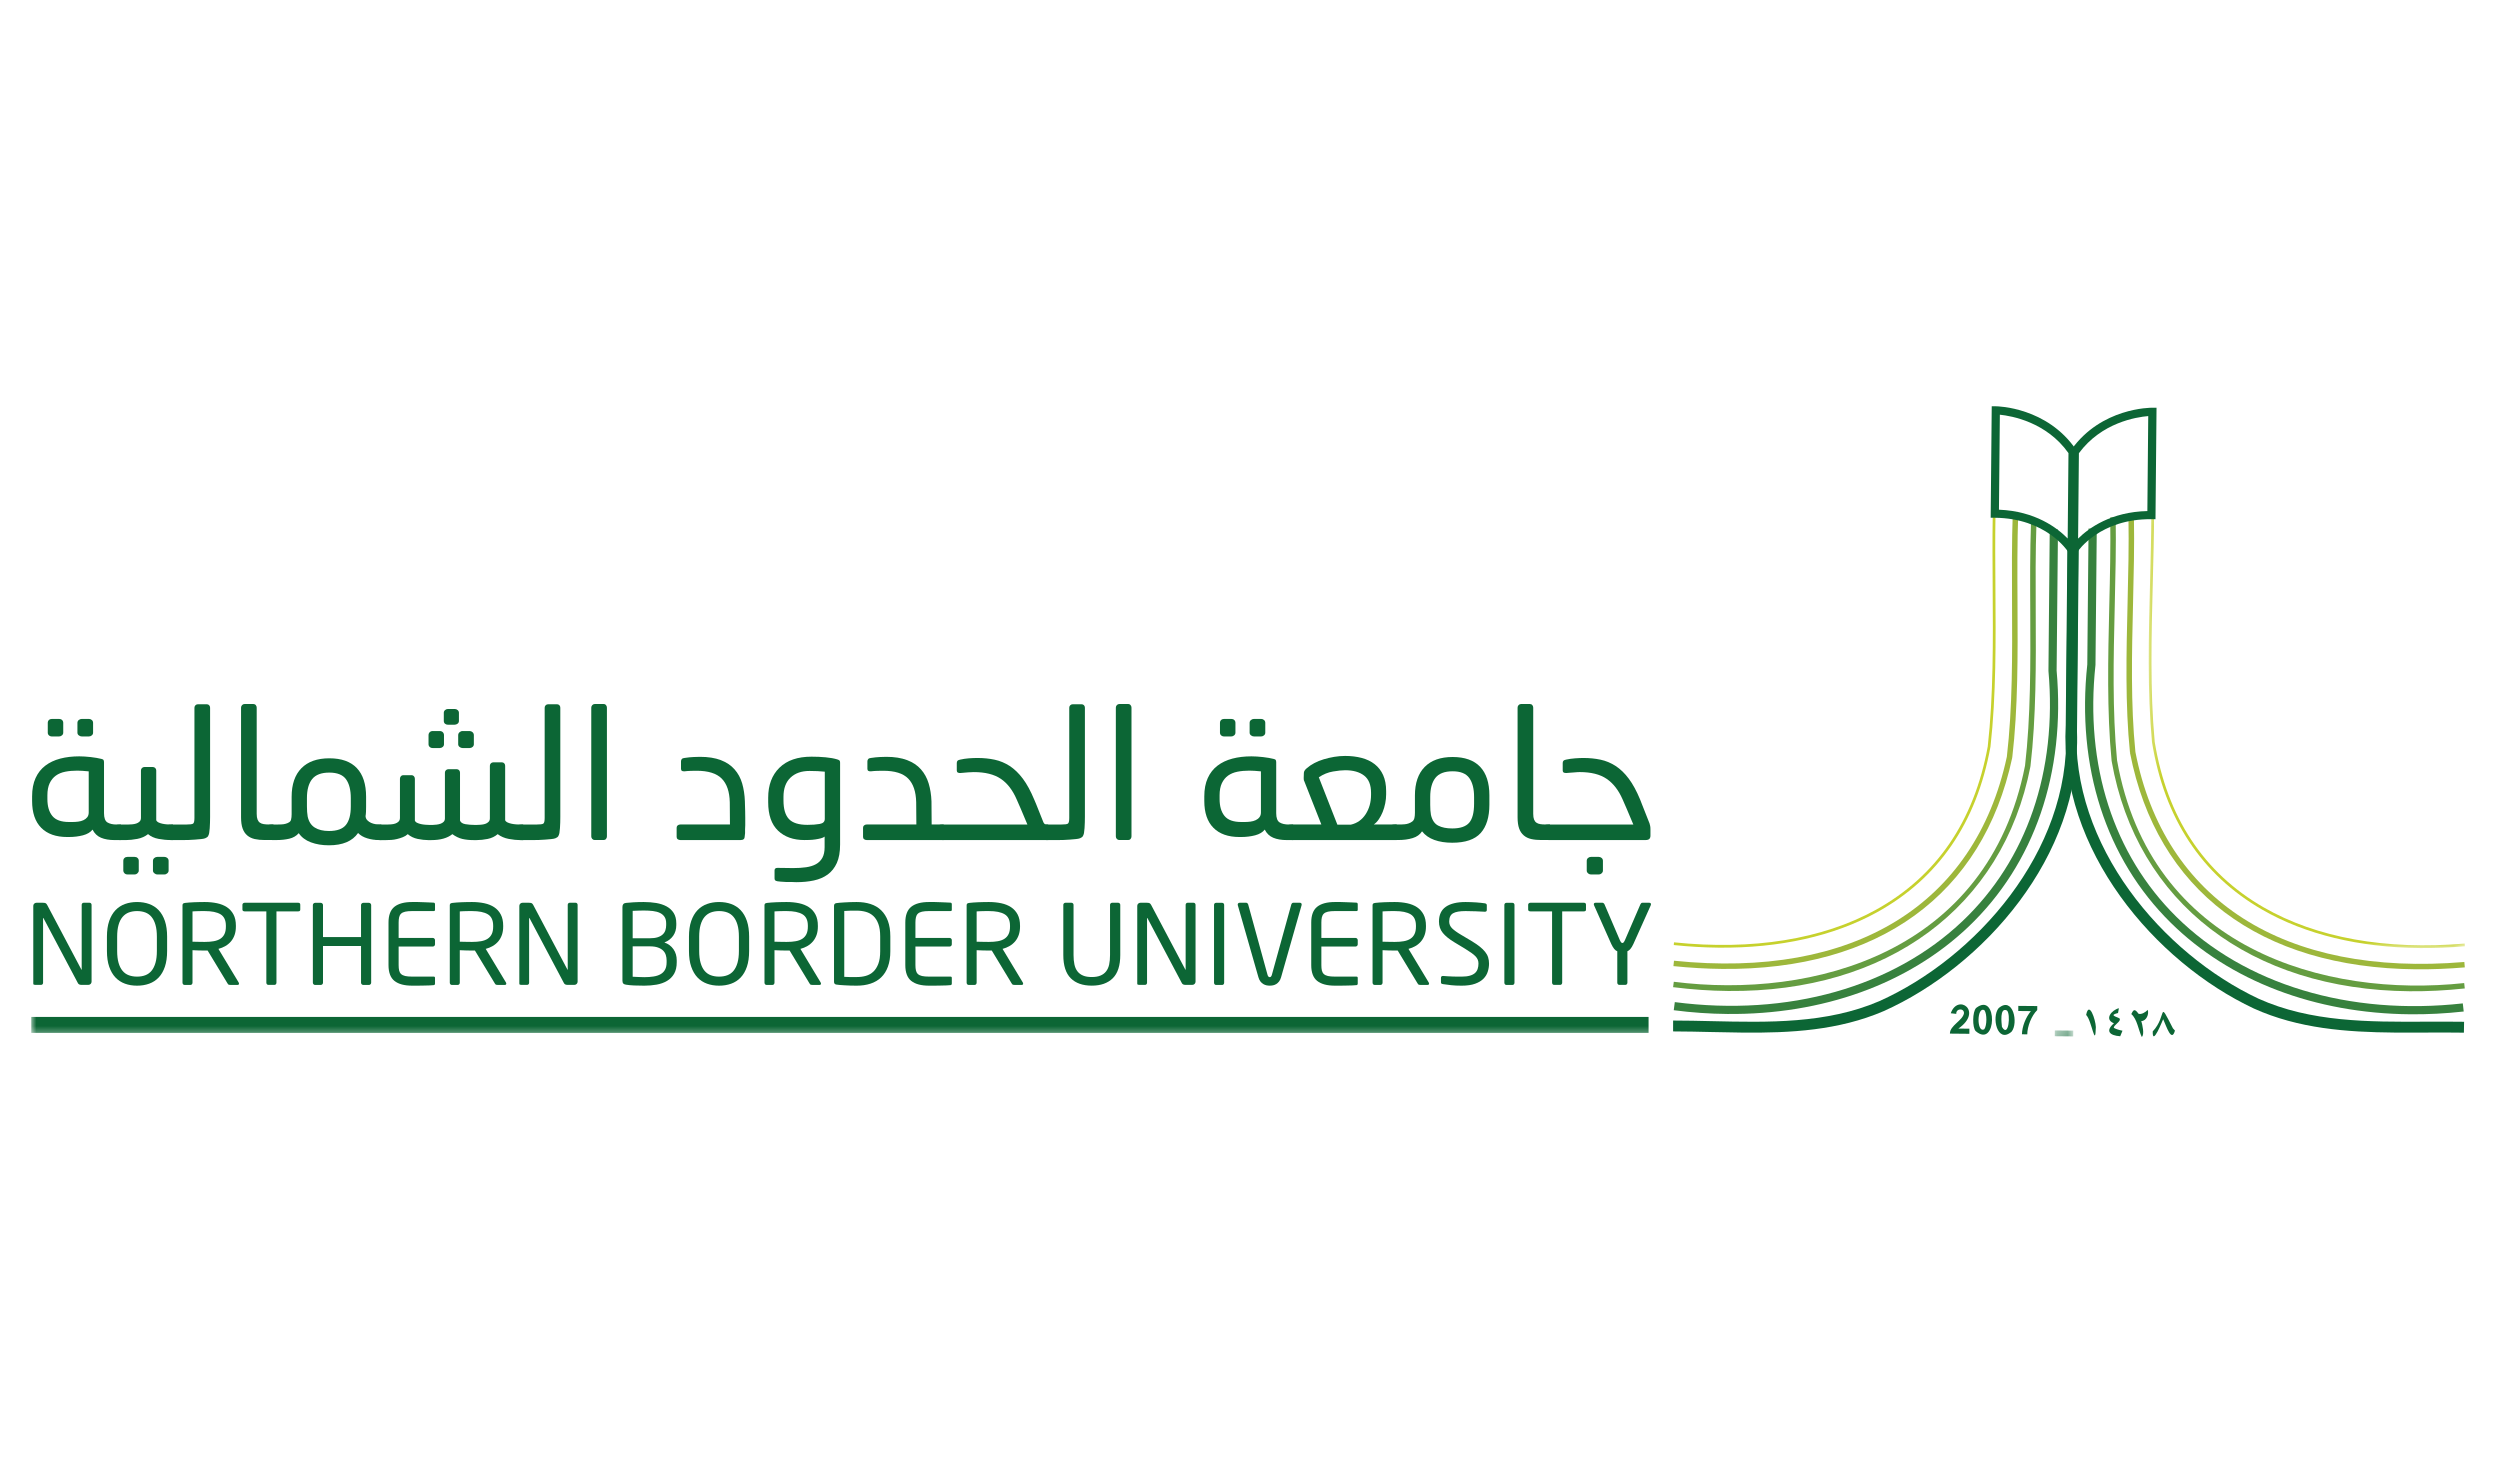 <svg xmlns="http://www.w3.org/2000/svg" width="240" height="140" viewBox="0 0 240 140" fill="none"><rect width="240" height="140" fill="white"></rect><path fill-rule="evenodd" clip-rule="evenodd" d="M229.848 99.127C225.273 99.084 220.656 98.754 216.37 96.818C206.898 92.369 197.657 81.593 198.31 69.598L198.475 51.914L199.527 51.924L199.36 69.631C198.733 81.188 207.665 91.573 216.812 95.871C221.824 98.134 227.43 98.108 232.855 98.082C234.094 98.077 235.329 98.073 236.552 98.091L236.535 99.136C235.322 99.117 234.091 99.121 232.859 99.127C231.86 99.132 230.854 99.136 229.848 99.127Z" fill="#0C6635"></path><path fill-rule="evenodd" clip-rule="evenodd" d="M231.368 97.371C222.258 97.287 214.068 94.193 208.376 88.567C202.164 82.428 199.324 73.628 200.38 63.791C200.397 62.039 200.416 59.872 200.436 57.685C200.458 55.226 200.479 52.74 200.502 50.742L201.29 50.751C201.268 52.749 201.246 55.233 201.225 57.691C201.205 59.879 201.185 62.047 201.166 63.836C200.134 73.47 202.893 82.044 208.931 88.012C215.505 94.509 225.526 97.537 236.429 96.326L236.516 97.105C234.775 97.299 233.055 97.387 231.368 97.371Z" fill="#37813E"></path><path fill-rule="evenodd" clip-rule="evenodd" d="M231.315 95.16C216.107 95.02 205.12 86.717 202.717 73.064L202.76 73.055L202.716 73.056C202.251 68.3 202.373 63.159 202.49 58.185C202.558 55.354 202.628 52.424 202.581 49.673L203.107 49.664C203.153 52.427 203.083 55.36 203.015 58.198C202.899 63.147 202.777 68.263 203.236 72.98L203.239 72.999C206.437 91.081 223.182 95.813 236.562 94.374L236.619 94.892C234.803 95.087 233.029 95.176 231.315 95.16Z" fill="#659D41"></path><path fill-rule="evenodd" clip-rule="evenodd" d="M231.931 93.053C216.962 92.913 207.063 85.512 204.484 72.29C204.482 72.281 204.482 72.273 204.479 72.266L204.59 72.244L204.478 72.254C204.01 67.669 204.129 62.707 204.246 57.909C204.313 55.173 204.382 52.344 204.333 49.689L204.859 49.68C204.907 52.347 204.838 55.181 204.772 57.922C204.657 62.698 204.538 67.636 204.999 72.186C207.782 86.456 219.274 93.806 236.577 92.35L236.622 92.87C235.008 93.006 233.443 93.067 231.931 93.053Z" fill="#9DB73B"></path><mask id="mask0_200_709" style="mask-type:luminance" maskUnits="userSpaceOnUse" x="206" y="49" width="31" height="43"><path d="M206.277 49.117H236.633V91.014H206.277V49.117Z" fill="white"></path></mask><g mask="url(#mask0_200_709)"><path fill-rule="evenodd" clip-rule="evenodd" d="M232.313 91.012C226.476 90.958 221.304 89.708 217.178 87.331C211.343 83.97 207.781 78.559 206.592 71.252C206.135 66.342 206.273 61.042 206.404 55.916C206.463 53.66 206.524 51.327 206.528 49.117L206.791 49.118C206.787 51.33 206.726 53.665 206.667 55.923C206.536 61.035 206.398 66.322 206.852 71.214L206.853 71.224V71.229C208.033 78.446 211.551 83.788 217.31 87.106C222.379 90.026 229.05 91.231 236.613 90.582L236.633 90.843C235.159 90.97 233.717 91.025 232.313 91.012Z" fill="#C6D12D"></path></g><path fill-rule="evenodd" clip-rule="evenodd" d="M167.3 99.13C166.294 99.121 165.291 99.098 164.292 99.075C163.061 99.046 161.834 99.019 160.617 99.016L160.618 97.972C161.842 97.973 163.078 98.001 164.317 98.03C169.733 98.155 175.344 98.287 180.407 96.114C189.625 91.991 198.75 81.773 198.342 70.231L198.507 52.5L199.557 52.509L199.392 70.216C199.819 82.197 190.377 92.8 180.831 97.069C176.502 98.928 171.878 99.173 167.3 99.13Z" fill="#0C6635"></path><path fill-rule="evenodd" clip-rule="evenodd" d="M165.82 97.341C164.131 97.326 162.416 97.207 160.68 96.981L160.781 96.203C171.665 97.619 181.733 94.776 188.429 88.4C194.58 82.545 197.5 74.025 196.651 64.411C196.665 62.466 196.687 60.176 196.71 57.872C196.734 55.383 196.76 52.878 196.775 50.828L197.565 50.835C197.548 52.885 197.523 55.389 197.498 57.878C197.476 60.181 197.453 62.474 197.436 64.379C198.306 74.198 195.301 82.944 188.974 88.967C183.179 94.484 174.93 97.425 165.82 97.341Z" fill="#37813E"></path><path fill-rule="evenodd" clip-rule="evenodd" d="M165.916 95.135C164.199 95.118 162.431 94.998 160.617 94.768L160.685 94.25C174.027 95.938 190.863 91.522 194.403 73.504C194.954 68.791 194.928 63.669 194.905 58.712C194.89 55.872 194.876 52.935 194.976 50.172L195.501 50.19C195.403 52.943 195.416 55.873 195.43 58.71C195.456 63.68 195.479 68.822 194.924 73.568L194.832 73.556L194.924 73.574C192.266 87.179 181.121 95.276 165.916 95.135Z" fill="#659D41"></path><path fill-rule="evenodd" clip-rule="evenodd" d="M165.34 93.017C163.826 93.002 162.262 92.913 160.648 92.747L160.703 92.229C177.958 94.005 189.594 86.876 192.652 72.672L192.657 72.651C193.208 67.929 193.182 62.809 193.155 57.859C193.141 54.993 193.125 52.029 193.226 49.234L193.752 49.254C193.65 52.036 193.666 54.994 193.681 57.855C193.707 62.829 193.736 67.971 193.176 72.734L193.104 72.728L193.173 72.745C190.351 85.932 180.315 93.156 165.34 93.017Z" fill="#9DB73B"></path><path fill-rule="evenodd" clip-rule="evenodd" d="M164.997 90.975C163.593 90.96 162.153 90.879 160.68 90.725L160.706 90.464C168.248 91.251 174.945 90.174 180.07 87.348C185.891 84.138 189.507 78.863 190.823 71.668C191.371 66.782 191.334 61.487 191.296 56.37C191.282 54.111 191.263 51.775 191.301 49.562L191.565 49.566C191.526 51.775 191.544 54.111 191.56 56.367C191.596 61.487 191.634 66.78 191.087 71.676L191.081 71.711C189.754 78.988 186.092 84.326 180.197 87.576C176.027 89.875 170.833 91.029 164.997 90.975Z" fill="#C6D12D"></path><path fill-rule="evenodd" clip-rule="evenodd" d="M199.575 43.507L199.497 51.705C200.523 50.693 202.658 49.139 206.147 49.062L206.231 39.944C205.091 40.038 201.741 40.567 199.575 43.507ZM198.688 54.087L198.79 43.253L198.862 43.153C201.726 39.142 206.434 39.139 206.634 39.141L207.027 39.145L206.927 49.846L206.533 49.842C201.619 49.796 199.509 52.859 199.423 52.99L198.688 54.087Z" fill="#0C6635"></path><path fill-rule="evenodd" clip-rule="evenodd" d="M191.9 48.93C195.388 49.074 197.492 50.668 198.497 51.697L198.574 43.499C196.464 40.518 193.124 39.929 191.986 39.812L191.9 48.93ZM199.263 54.093L198.548 52.984C198.463 52.85 196.412 49.749 191.498 49.704L191.105 49.7L191.206 39L191.601 39.003C191.798 39.004 196.507 39.096 199.294 43.157L199.364 43.259L199.263 54.093Z" fill="#0C6635"></path><path fill-rule="evenodd" clip-rule="evenodd" d="M201.202 98.599C201.173 97.874 200.545 96.026 200.27 97.436C200.812 97.948 201.148 100.751 201.202 98.599ZM202.923 98.668C202.912 98.407 203.549 98.113 203.508 97.835C203.543 97.669 202.454 97.523 203.111 97.312C203.226 97.272 203.299 97.25 203.331 97.25L203.414 96.789C202.736 96.954 201.963 97.851 202.938 98.237C202.1 98.96 202.494 99.406 203.54 99.481L203.759 98.95C203.354 98.864 203.075 98.769 202.923 98.668ZM206.179 96.945C206.003 97.155 205.57 97.425 205.294 97.317C204.869 96.699 204.766 97.053 204.604 97.35C205.169 97.828 205.288 98.885 205.61 99.549C205.895 99.322 205.661 98.338 205.562 98.023C206.053 98.025 206.328 97.346 206.179 96.945ZM208.601 98.721C207.117 95.842 208.079 97.51 206.663 99.015C206.615 100.509 207.6 97.966 207.665 97.842C207.985 98.552 208.47 100.111 208.796 98.936C208.709 98.84 208.645 98.769 208.601 98.721Z" fill="#0C6635"></path><mask id="mask1_200_709" style="mask-type:luminance" maskUnits="userSpaceOnUse" x="197" y="98" width="3" height="2"><path d="M197.258 98.562H199.034V99.555H197.258V98.562Z" fill="white"></path></mask><g mask="url(#mask1_200_709)"><path fill-rule="evenodd" clip-rule="evenodd" d="M197.258 99.477L199.028 99.494L199.034 98.939L197.263 98.922L197.258 99.477Z" fill="#0C6635"></path></g><path fill-rule="evenodd" clip-rule="evenodd" d="M188.005 98.743C190.412 97.068 187.951 95.344 187.273 97.273L187.803 97.332C187.76 96.801 188.563 96.75 188.542 97.273C188.42 97.979 187.179 98.446 187.192 99.227L189.058 99.245L189.062 98.754L188.005 98.743ZM189.711 96.762C189.349 97.122 189.333 98.627 189.665 98.986C191.701 100.73 191.799 95.142 189.711 96.762ZM190.51 96.987C190.761 97.335 190.752 98.455 190.493 98.805C189.741 99.239 189.763 96.545 190.51 96.987ZM191.869 96.781C191.177 97.607 191.717 100.234 193.107 99.046C193.79 98.234 193.261 95.593 191.869 96.781ZM192.667 97.006C193.038 97.316 192.839 99.713 192.186 98.579C192.155 98.24 191.942 96.659 192.667 97.006ZM194.964 97.068C194.473 97.665 194.126 98.526 194.105 99.291L194.618 99.296C194.62 98.529 195.029 97.502 195.574 96.967L195.578 96.582L193.758 96.566L193.753 97.056L194.964 97.068Z" fill="#0C6635"></path><path fill-rule="evenodd" clip-rule="evenodd" d="M7.433 69.398C7.433 69.282 7.476 69.189 7.564 69.119C7.652 69.049 7.748 69.016 7.852 69.016H8.534C8.64 69.016 8.732 69.049 8.814 69.119C8.896 69.189 8.936 69.282 8.936 69.398V70.336C8.936 70.439 8.896 70.526 8.814 70.595C8.732 70.664 8.64 70.7 8.534 70.7H7.852C7.748 70.7 7.652 70.664 7.564 70.595C7.476 70.526 7.433 70.439 7.433 70.336V69.398ZM4.586 69.398C4.586 69.282 4.623 69.189 4.698 69.119C4.775 69.049 4.87 69.016 4.987 69.016H5.669C5.785 69.016 5.881 69.049 5.956 69.119C6.033 69.189 6.071 69.282 6.071 69.398V70.336C6.071 70.439 6.029 70.526 5.947 70.595C5.867 70.664 5.774 70.7 5.669 70.7H4.987C4.87 70.7 4.775 70.664 4.698 70.595C4.623 70.526 4.586 70.439 4.586 70.336V69.398ZM4.55 76.706C4.55 77.401 4.707 77.942 5.023 78.33C5.336 78.719 5.872 78.912 6.63 78.912H6.961C7.135 78.912 7.316 78.9 7.503 78.877C7.689 78.854 7.858 78.808 8.01 78.738C8.161 78.669 8.283 78.574 8.378 78.453C8.471 78.33 8.517 78.177 8.517 77.991V74.05C8.283 74.027 8.079 74.01 7.905 73.999C7.731 73.987 7.568 73.981 7.415 73.981C6.996 73.981 6.612 74.016 6.263 74.085C5.913 74.155 5.613 74.279 5.362 74.459C5.113 74.638 4.915 74.881 4.768 75.187C4.623 75.495 4.55 75.881 4.55 76.342V76.706ZM3.082 76.447C3.082 75.765 3.193 75.18 3.415 74.694C3.636 74.207 3.947 73.81 4.35 73.504C4.751 73.197 5.23 72.972 5.782 72.826C6.335 72.681 6.944 72.609 7.609 72.609C7.759 72.609 7.935 72.615 8.133 72.627C8.33 72.639 8.526 72.656 8.718 72.679C8.91 72.703 9.093 72.728 9.269 72.758C9.443 72.786 9.594 72.817 9.724 72.852C9.839 72.875 9.911 72.914 9.941 72.966C9.969 73.017 9.985 73.09 9.985 73.183V78.061C9.985 78.524 10.095 78.822 10.316 78.955C10.539 79.089 10.835 79.155 11.208 79.155H11.61V80.648H11.016C10.492 80.648 10.051 80.572 9.696 80.422C9.342 80.272 9.07 80.012 8.884 79.641C8.686 79.895 8.381 80.079 7.966 80.189C7.553 80.297 7.102 80.353 6.612 80.353H6.454C5.371 80.353 4.538 80.058 3.956 79.468C3.373 78.877 3.082 78.021 3.082 76.899V76.447Z" fill="#0C6635"></path><path fill-rule="evenodd" clip-rule="evenodd" d="M14.684 82.645C14.684 82.528 14.728 82.437 14.815 82.367C14.902 82.296 14.999 82.262 15.104 82.262H15.785C15.89 82.262 15.983 82.296 16.065 82.367C16.147 82.437 16.187 82.528 16.187 82.645V83.582C16.187 83.674 16.147 83.758 16.065 83.833C15.983 83.909 15.89 83.947 15.785 83.947H15.104C14.999 83.947 14.902 83.909 14.815 83.833C14.728 83.758 14.684 83.674 14.684 83.582V82.645ZM11.837 82.645C11.837 82.528 11.873 82.437 11.949 82.367C12.026 82.296 12.122 82.262 12.238 82.262H12.92C13.036 82.262 13.132 82.296 13.207 82.367C13.284 82.437 13.322 82.528 13.322 82.645V83.582C13.322 83.674 13.281 83.758 13.198 83.833C13.118 83.909 13.025 83.947 12.92 83.947H12.238C12.122 83.947 12.026 83.909 11.949 83.833C11.873 83.758 11.837 83.674 11.837 83.582V82.645ZM10.91 79.381C10.91 79.311 10.969 79.257 11.084 79.215C11.201 79.174 11.342 79.155 11.504 79.155H12.291C12.406 79.155 12.535 79.15 12.674 79.137C12.816 79.125 12.949 79.1 13.077 79.06C13.205 79.018 13.313 78.956 13.401 78.868C13.488 78.781 13.531 78.663 13.531 78.513V73.962C13.531 73.871 13.563 73.792 13.629 73.73C13.691 73.666 13.77 73.633 13.864 73.633H14.667C14.761 73.633 14.839 73.666 14.902 73.73C14.967 73.792 14.999 73.871 14.999 73.962V78.739C15.035 78.831 15.107 78.903 15.217 78.956C15.328 79.007 15.451 79.047 15.584 79.076C15.719 79.106 15.855 79.125 15.996 79.137C16.135 79.15 16.257 79.155 16.362 79.155H16.607V80.648H16.396C16.036 80.648 15.649 80.61 15.235 80.535C14.821 80.461 14.481 80.306 14.213 80.076C13.921 80.306 13.575 80.461 13.174 80.535C12.771 80.61 12.406 80.648 12.08 80.648H11.504C11.342 80.648 11.201 80.627 11.084 80.587C10.969 80.546 10.91 80.485 10.91 80.405V79.381Z" fill="#0C6635"></path><path fill-rule="evenodd" clip-rule="evenodd" d="M15.906 79.38C15.906 79.311 15.965 79.256 16.08 79.215C16.197 79.175 16.337 79.154 16.5 79.154H17.898C18.236 79.154 18.449 79.126 18.535 79.068C18.623 79.01 18.666 78.83 18.666 78.529V67.939C18.666 67.846 18.699 67.768 18.762 67.705C18.826 67.64 18.905 67.609 18.999 67.609H19.854C19.948 67.609 20.023 67.64 20.082 67.705C20.14 67.768 20.169 67.846 20.169 67.939V77.956V78.426C20.169 78.6 20.166 78.778 20.16 78.964C20.156 79.149 20.147 79.329 20.135 79.502C20.122 79.676 20.105 79.832 20.082 79.971C20.058 80.087 20.023 80.185 19.978 80.266C19.931 80.347 19.836 80.418 19.697 80.474C19.605 80.509 19.471 80.536 19.295 80.552C19.121 80.57 18.929 80.588 18.718 80.603C18.51 80.622 18.29 80.633 18.063 80.64C17.835 80.645 17.623 80.647 17.426 80.647H16.5C16.337 80.647 16.197 80.628 16.08 80.588C15.965 80.545 15.906 80.485 15.906 80.405V79.38Z" fill="#0C6635"></path><path fill-rule="evenodd" clip-rule="evenodd" d="M23.141 67.933C23.141 67.842 23.173 67.76 23.237 67.692C23.3 67.622 23.38 67.586 23.473 67.586H24.329C24.422 67.586 24.498 67.622 24.556 67.692C24.615 67.76 24.643 67.842 24.643 67.933V78.126C24.643 78.357 24.671 78.539 24.723 78.672C24.775 78.805 24.85 78.907 24.95 78.976C25.049 79.047 25.171 79.092 25.317 79.115C25.462 79.139 25.629 79.15 25.815 79.15H26.252V80.643H25.431C25.058 80.643 24.732 80.611 24.452 80.548C24.173 80.484 23.932 80.368 23.735 80.2C23.537 80.032 23.388 79.809 23.29 79.531C23.19 79.255 23.141 78.894 23.141 78.455V67.933Z" fill="#0C6635"></path><path fill-rule="evenodd" clip-rule="evenodd" d="M29.466 76.618V77.416C29.466 77.798 29.49 78.122 29.537 78.387C29.641 78.874 29.868 79.228 30.218 79.446C30.567 79.666 31.021 79.776 31.58 79.776C32.35 79.776 32.891 79.583 33.205 79.196C33.52 78.807 33.677 78.214 33.677 77.416V76.618C33.677 75.831 33.522 75.225 33.214 74.803C32.906 74.38 32.372 74.169 31.615 74.169C30.847 74.169 30.297 74.378 29.964 74.794C29.631 75.211 29.466 75.819 29.466 76.618ZM25.551 79.378C25.551 79.308 25.609 79.254 25.726 79.213C25.843 79.172 25.982 79.152 26.145 79.152H26.705C26.786 79.152 26.894 79.149 27.028 79.143C27.163 79.138 27.293 79.118 27.422 79.082C27.549 79.049 27.663 78.999 27.762 78.935C27.862 78.872 27.923 78.781 27.945 78.666C27.98 78.527 27.997 78.36 27.997 78.161V76.495C27.997 75.303 28.309 74.388 28.933 73.751C29.556 73.116 30.451 72.797 31.615 72.797C32.78 72.797 33.66 73.109 34.254 73.736C34.848 74.36 35.145 75.281 35.145 76.495V77.468C35.145 77.607 35.142 77.757 35.136 77.92C35.129 78.081 35.116 78.226 35.093 78.354C35.105 78.516 35.163 78.648 35.268 78.751C35.372 78.856 35.492 78.939 35.624 78.996C35.76 79.054 35.896 79.094 36.037 79.118C36.176 79.14 36.293 79.152 36.385 79.152H36.612V80.645H36.385C36 80.645 35.624 80.591 35.258 80.48C34.893 80.37 34.597 80.199 34.375 79.968C33.828 80.755 32.897 81.149 31.58 81.149C30.928 81.149 30.349 81.053 29.842 80.862C29.334 80.672 28.948 80.379 28.68 79.985C28.447 80.251 28.143 80.428 27.77 80.515C27.398 80.601 26.996 80.645 26.566 80.645H26.145C25.982 80.645 25.843 80.626 25.726 80.584C25.609 80.543 25.551 80.482 25.551 80.402V79.378Z" fill="#0C6635"></path><path fill-rule="evenodd" clip-rule="evenodd" d="M43.986 70.58C43.986 70.464 44.03 70.368 44.118 70.292C44.206 70.218 44.3 70.18 44.406 70.18H45.088C45.192 70.18 45.286 70.218 45.366 70.292C45.448 70.368 45.49 70.464 45.49 70.58V71.448C45.49 71.551 45.448 71.638 45.366 71.708C45.286 71.777 45.192 71.812 45.088 71.812H44.406C44.3 71.812 44.206 71.777 44.118 71.708C44.03 71.638 43.986 71.551 43.986 71.448V70.58ZM42.605 68.427C42.605 68.322 42.647 68.236 42.727 68.166C42.809 68.096 42.903 68.062 43.008 68.062H43.654C43.76 68.062 43.852 68.096 43.934 68.166C44.014 68.236 44.057 68.322 44.057 68.427V69.208C44.057 69.323 44.013 69.414 43.925 69.477C43.839 69.54 43.743 69.573 43.636 69.573H42.99C42.886 69.573 42.795 69.54 42.72 69.477C42.644 69.414 42.605 69.323 42.605 69.208V68.427ZM41.139 70.58C41.139 70.464 41.176 70.368 41.252 70.292C41.327 70.218 41.423 70.18 41.541 70.18H42.222C42.337 70.18 42.435 70.218 42.51 70.292C42.586 70.368 42.623 70.464 42.623 70.58V71.448C42.623 71.551 42.583 71.638 42.5 71.708C42.419 71.777 42.327 71.812 42.222 71.812H41.541C41.423 71.812 41.327 71.777 41.252 71.708C41.176 71.638 41.139 71.551 41.139 71.448V70.58ZM35.914 79.381C35.914 79.313 35.973 79.259 36.088 79.217C36.205 79.176 36.344 79.157 36.507 79.157H37.172C37.288 79.157 37.416 79.151 37.556 79.138C37.695 79.127 37.828 79.102 37.949 79.061C38.071 79.02 38.176 78.956 38.264 78.87C38.352 78.783 38.395 78.665 38.395 78.515V74.764C38.395 74.671 38.424 74.589 38.483 74.521C38.541 74.451 38.615 74.416 38.709 74.416H39.514C39.606 74.416 39.681 74.451 39.74 74.521C39.798 74.589 39.828 74.671 39.828 74.764V78.776C39.862 78.867 39.936 78.94 40.047 78.991C40.157 79.044 40.278 79.084 40.413 79.113C40.546 79.142 40.684 79.163 40.823 79.173C40.963 79.185 41.087 79.192 41.191 79.192H41.557C41.663 79.192 41.782 79.183 41.916 79.164C42.05 79.148 42.175 79.119 42.292 79.078C42.408 79.038 42.506 78.977 42.588 78.896C42.669 78.816 42.712 78.704 42.712 78.566V74.173C42.712 74.08 42.743 74.003 42.808 73.94C42.872 73.876 42.95 73.843 43.042 73.843H43.847C43.94 73.843 44.014 73.876 44.073 73.94C44.131 74.003 44.161 74.08 44.161 74.173V78.776C44.231 78.959 44.406 79.075 44.685 79.122C44.965 79.167 45.257 79.192 45.559 79.192H45.786C45.892 79.192 46.016 79.185 46.162 79.173C46.308 79.163 46.445 79.136 46.573 79.096C46.702 79.056 46.809 78.991 46.895 78.903C46.984 78.818 47.028 78.704 47.028 78.566V73.513C47.028 73.42 47.059 73.343 47.123 73.279C47.188 73.216 47.264 73.184 47.359 73.184H48.181C48.273 73.184 48.349 73.216 48.407 73.279C48.466 73.343 48.495 73.42 48.495 73.513V78.739C48.529 78.832 48.606 78.903 48.723 78.956C48.837 79.008 48.967 79.049 49.106 79.078C49.247 79.108 49.386 79.127 49.526 79.138C49.666 79.151 49.788 79.157 49.893 79.157H50.226V80.65H49.927C49.614 80.65 49.252 80.612 48.844 80.537C48.437 80.461 48.081 80.308 47.778 80.078C47.51 80.308 47.19 80.461 46.817 80.537C46.445 80.612 46.089 80.65 45.751 80.65H45.472C45.063 80.65 44.7 80.612 44.38 80.537C44.06 80.461 43.743 80.308 43.427 80.078C42.961 80.457 42.285 80.65 41.401 80.65H41.102C40.801 80.65 40.465 80.612 40.099 80.537C39.732 80.461 39.414 80.308 39.146 80.078C39.007 80.204 38.846 80.302 38.665 80.372C38.486 80.442 38.301 80.5 38.115 80.545C37.929 80.592 37.746 80.62 37.565 80.632C37.384 80.643 37.218 80.65 37.067 80.65H36.507C36.344 80.65 36.205 80.629 36.088 80.589C35.973 80.548 35.914 80.487 35.914 80.406V79.381Z" fill="#0C6635"></path><path fill-rule="evenodd" clip-rule="evenodd" d="M49.527 79.38C49.527 79.311 49.586 79.256 49.702 79.215C49.819 79.175 49.958 79.154 50.121 79.154H51.519C51.857 79.154 52.07 79.126 52.156 79.068C52.244 79.01 52.288 78.83 52.288 78.529V67.939C52.288 67.846 52.32 67.768 52.383 67.705C52.448 67.64 52.528 67.609 52.62 67.609H53.477C53.569 67.609 53.646 67.64 53.704 67.705C53.761 67.768 53.79 67.846 53.79 67.939V77.956V78.426C53.79 78.6 53.787 78.778 53.782 78.964C53.777 79.149 53.768 79.329 53.756 79.502C53.745 79.676 53.726 79.832 53.704 79.971C53.679 80.087 53.646 80.185 53.599 80.266C53.552 80.347 53.459 80.418 53.319 80.474C53.227 80.509 53.092 80.536 52.916 80.552C52.743 80.57 52.55 80.588 52.34 80.603C52.131 80.622 51.913 80.633 51.685 80.64C51.458 80.645 51.245 80.647 51.047 80.647H50.121C49.958 80.647 49.819 80.628 49.702 80.588C49.586 80.545 49.527 80.485 49.527 80.405V79.38Z" fill="#0C6635"></path><path fill-rule="evenodd" clip-rule="evenodd" d="M56.762 67.933C56.762 67.842 56.794 67.76 56.858 67.692C56.922 67.622 57.001 67.586 57.094 67.586H57.95C58.044 67.586 58.119 67.622 58.177 67.692C58.236 67.76 58.264 67.842 58.264 67.933V80.296C58.264 80.389 58.236 80.469 58.177 80.539C58.119 80.609 58.044 80.643 57.95 80.643H57.094C57.001 80.643 56.922 80.609 56.858 80.539C56.794 80.469 56.762 80.389 56.762 80.296V67.933Z" fill="#0C6635"></path><path fill-rule="evenodd" clip-rule="evenodd" d="M64.957 79.463C64.957 79.372 64.991 79.295 65.061 79.237C65.132 79.179 65.213 79.151 65.307 79.151H70.076L70.059 77.014C70.036 75.996 69.776 75.238 69.281 74.741C68.785 74.242 67.986 73.994 66.88 73.994C66.751 73.994 66.569 73.998 66.338 74.002C66.104 74.009 65.901 74.023 65.725 74.046C65.493 74.069 65.376 73.988 65.376 73.803V73.091C65.376 72.999 65.402 72.925 65.455 72.867C65.507 72.809 65.597 72.772 65.725 72.762C66.028 72.714 66.317 72.686 66.591 72.674C66.864 72.663 67.066 72.656 67.194 72.656C67.986 72.656 68.653 72.762 69.195 72.97C69.736 73.178 70.177 73.473 70.513 73.855C70.851 74.237 71.097 74.689 71.248 75.21C71.398 75.73 71.486 76.304 71.509 76.928C71.509 76.974 71.512 77.091 71.518 77.275C71.525 77.461 71.53 77.663 71.536 77.882C71.54 78.103 71.544 78.311 71.544 78.509V78.908V79.221C71.544 79.335 71.538 79.463 71.527 79.602V79.984C71.516 80.112 71.504 80.216 71.492 80.298C71.492 80.528 71.363 80.644 71.107 80.644H65.307C65.213 80.644 65.132 80.618 65.061 80.566C64.991 80.512 64.957 80.441 64.957 80.349V79.463Z" fill="#0C6635"></path><path fill-rule="evenodd" clip-rule="evenodd" d="M79.18 74.081C78.947 74.058 78.72 74.041 78.5 74.029C78.278 74.016 78.015 74.011 77.712 74.011C76.944 74.011 76.336 74.225 75.887 74.653C75.437 75.082 75.214 75.695 75.214 76.494V76.842C75.214 77.663 75.389 78.259 75.739 78.629C76.087 79.001 76.681 79.186 77.521 79.186C77.975 79.186 78.365 79.157 78.691 79.099C79.018 79.041 79.18 78.879 79.18 78.612V74.081ZM74.357 83.56C74.357 83.399 74.451 83.316 74.638 83.316C74.834 83.316 75.086 83.32 75.389 83.325C75.691 83.332 75.937 83.336 76.123 83.336C76.589 83.336 77.008 83.31 77.38 83.257C77.753 83.204 78.07 83.106 78.334 82.961C78.596 82.818 78.799 82.614 78.945 82.354C79.09 82.093 79.163 81.755 79.163 81.337V80.313C79.083 80.384 78.962 80.438 78.804 80.478C78.648 80.519 78.473 80.555 78.282 80.583C78.088 80.613 77.9 80.628 77.712 80.635C77.526 80.641 77.364 80.644 77.224 80.644C76.164 80.644 75.318 80.343 74.69 79.741C74.061 79.139 73.746 78.231 73.746 77.014V76.582C73.746 75.366 74.108 74.405 74.829 73.698C75.552 72.992 76.576 72.641 77.906 72.641C78.37 72.641 78.823 72.66 79.259 72.701C79.695 72.741 80.067 72.808 80.37 72.9C80.485 72.934 80.561 72.973 80.597 73.013C80.631 73.053 80.649 73.121 80.649 73.213V81.078C80.649 81.796 80.544 82.386 80.335 82.849C80.125 83.311 79.833 83.679 79.461 83.952C79.088 84.223 78.644 84.414 78.132 84.524C77.62 84.634 77.055 84.689 76.437 84.689C76.32 84.689 76.169 84.683 75.982 84.671H75.46C75.272 84.66 75.103 84.649 74.951 84.638C74.8 84.625 74.695 84.613 74.638 84.603C74.521 84.579 74.444 84.549 74.41 84.506C74.375 84.466 74.357 84.405 74.357 84.325V83.56Z" fill="#0C6635"></path><path fill-rule="evenodd" clip-rule="evenodd" d="M82.852 79.463C82.852 79.372 82.885 79.295 82.956 79.237C83.027 79.179 83.108 79.151 83.201 79.151H87.971L87.954 77.014C87.931 75.996 87.675 75.238 87.184 74.741C86.696 74.242 85.897 73.994 84.791 73.994C84.664 73.994 84.479 73.998 84.24 74.002C84.002 74.009 83.795 74.023 83.621 74.046C83.387 74.069 83.27 73.988 83.27 73.803V73.091C83.27 72.999 83.297 72.925 83.35 72.867C83.401 72.809 83.491 72.772 83.621 72.762C83.923 72.714 84.211 72.686 84.486 72.674C84.76 72.663 84.96 72.656 85.089 72.656C85.868 72.656 86.532 72.762 87.081 72.97C87.628 73.178 88.071 73.473 88.408 73.855C88.746 74.237 88.994 74.689 89.151 75.21C89.309 75.73 89.398 76.304 89.422 76.928L89.439 79.151H90.593V80.644H83.201C83.108 80.644 83.027 80.618 82.956 80.566C82.885 80.512 82.852 80.441 82.852 80.349V79.463Z" fill="#0C6635"></path><path fill-rule="evenodd" clip-rule="evenodd" d="M90.522 80.649C90.337 80.649 90.191 80.621 90.087 80.57C89.982 80.517 89.93 80.463 89.93 80.406V79.382C89.93 79.312 89.987 79.257 90.104 79.216C90.221 79.175 90.36 79.156 90.522 79.156H98.631L98.003 77.662L97.6 76.743C97.215 75.851 96.707 75.19 96.072 74.763C95.435 74.334 94.571 74.121 93.476 74.121C93.382 74.121 93.203 74.128 92.934 74.146C92.666 74.163 92.433 74.184 92.235 74.207C91.978 74.23 91.851 74.15 91.851 73.963V73.251C91.851 73.16 91.874 73.087 91.921 73.034C91.967 72.983 92.055 72.945 92.183 72.923C92.428 72.865 92.699 72.824 92.995 72.8C93.293 72.777 93.575 72.766 93.844 72.766C94.426 72.766 94.974 72.821 95.486 72.931C95.998 73.041 96.482 73.243 96.937 73.538C97.39 73.835 97.809 74.239 98.194 74.755C98.579 75.269 98.94 75.933 99.278 76.743L99.47 77.194L100.17 78.948C100.227 79.04 100.274 79.097 100.309 79.121C100.344 79.144 100.408 79.156 100.501 79.156H100.625V80.649H90.522Z" fill="#0C6635"></path><path fill-rule="evenodd" clip-rule="evenodd" d="M99.887 79.38C99.887 79.311 99.945 79.256 100.062 79.215C100.179 79.175 100.318 79.154 100.481 79.154H101.878C102.216 79.154 102.43 79.126 102.517 79.068C102.604 79.01 102.648 78.83 102.648 78.529V67.939C102.648 67.846 102.679 67.768 102.743 67.705C102.808 67.64 102.887 67.609 102.979 67.609H103.836C103.928 67.609 104.005 67.64 104.064 67.705C104.122 67.768 104.151 67.846 104.151 67.939V77.956V78.426C104.151 78.6 104.147 78.778 104.142 78.964C104.136 79.149 104.127 79.329 104.116 79.502C104.104 79.676 104.086 79.832 104.064 79.971C104.039 80.087 104.005 80.185 103.958 80.266C103.912 80.347 103.818 80.418 103.679 80.474C103.587 80.509 103.451 80.536 103.276 80.552C103.103 80.57 102.909 80.588 102.7 80.603C102.491 80.622 102.272 80.633 102.045 80.64C101.817 80.645 101.605 80.647 101.408 80.647H100.481C100.318 80.647 100.179 80.628 100.062 80.588C99.945 80.545 99.887 80.485 99.887 80.405V79.38Z" fill="#0C6635"></path><path fill-rule="evenodd" clip-rule="evenodd" d="M107.121 67.933C107.121 67.842 107.152 67.76 107.216 67.692C107.281 67.622 107.359 67.586 107.453 67.586H108.308C108.402 67.586 108.477 67.622 108.535 67.692C108.594 67.76 108.623 67.842 108.623 67.933V80.296C108.623 80.389 108.594 80.469 108.535 80.539C108.477 80.609 108.402 80.643 108.308 80.643H107.453C107.359 80.643 107.281 80.609 107.216 80.539C107.152 80.469 107.121 80.389 107.121 80.296V67.933Z" fill="#0C6635"></path><path fill-rule="evenodd" clip-rule="evenodd" d="M119.964 69.398C119.964 69.282 120.007 69.189 120.096 69.119C120.183 69.049 120.279 69.016 120.383 69.016H121.065C121.171 69.016 121.263 69.049 121.345 69.119C121.427 69.189 121.467 69.282 121.467 69.398V70.336C121.467 70.439 121.427 70.526 121.345 70.595C121.263 70.664 121.171 70.7 121.065 70.7H120.383C120.279 70.7 120.183 70.664 120.096 70.595C120.007 70.526 119.964 70.439 119.964 70.336V69.398ZM117.117 69.398C117.117 69.282 117.154 69.189 117.229 69.119C117.306 69.049 117.401 69.016 117.518 69.016H118.2C118.316 69.016 118.412 69.049 118.488 69.119C118.564 69.189 118.602 69.282 118.602 69.398V70.336C118.602 70.439 118.56 70.526 118.478 70.595C118.398 70.664 118.304 70.7 118.2 70.7H117.518C117.401 70.7 117.306 70.664 117.229 70.595C117.154 70.526 117.117 70.439 117.117 70.336V69.398ZM117.081 76.706C117.081 77.401 117.238 77.942 117.554 78.33C117.867 78.719 118.403 78.912 119.161 78.912H119.492C119.667 78.912 119.847 78.9 120.035 78.877C120.22 78.854 120.389 78.808 120.542 78.738C120.692 78.669 120.815 78.574 120.908 78.453C121.002 78.33 121.049 78.177 121.049 77.991V74.05C120.815 74.027 120.61 74.01 120.436 73.999C120.262 73.987 120.098 73.981 119.946 73.981C119.528 73.981 119.143 74.016 118.794 74.085C118.445 74.155 118.144 74.279 117.893 74.459C117.644 74.638 117.446 74.881 117.299 75.187C117.154 75.495 117.081 75.881 117.081 76.342V76.706ZM115.613 76.447C115.613 75.765 115.724 75.18 115.946 74.694C116.167 74.207 116.478 73.81 116.881 73.504C117.282 73.197 117.76 72.972 118.313 72.826C118.866 72.681 119.476 72.609 120.14 72.609C120.291 72.609 120.465 72.615 120.664 72.627C120.861 72.639 121.058 72.656 121.249 72.679C121.441 72.703 121.624 72.728 121.8 72.758C121.974 72.786 122.125 72.817 122.254 72.852C122.371 72.875 122.442 72.914 122.472 72.966C122.501 73.017 122.516 73.09 122.516 73.183V78.061C122.516 78.524 122.627 78.822 122.848 78.955C123.069 79.089 123.366 79.155 123.738 79.155H124.141V80.648H123.547C123.023 80.648 122.583 80.572 122.228 80.422C121.873 80.272 121.601 80.012 121.414 79.641C121.218 79.895 120.912 80.079 120.497 80.189C120.084 80.297 119.633 80.353 119.143 80.353H118.985C117.903 80.353 117.069 80.058 116.487 79.468C115.904 78.877 115.613 78.021 115.613 76.899V76.447Z" fill="#0C6635"></path><path fill-rule="evenodd" clip-rule="evenodd" d="M129.68 79.168C130.286 79.03 130.76 78.694 131.105 78.161C131.448 77.63 131.62 77.01 131.62 76.303V76.112C131.62 75.349 131.399 74.796 130.955 74.455C130.513 74.113 129.908 73.942 129.139 73.942C128.836 73.942 128.445 73.982 127.968 74.064C127.49 74.145 127.036 74.33 126.606 74.62L128.388 79.168H129.68ZM123.441 79.376C123.441 79.306 123.5 79.252 123.617 79.211C123.734 79.171 123.873 79.15 124.036 79.15H126.849L125.207 74.984C125.183 74.948 125.169 74.903 125.163 74.845C125.157 74.787 125.155 74.735 125.155 74.689L125.172 74.185C125.183 74.035 125.282 73.884 125.469 73.734C125.667 73.56 125.904 73.401 126.177 73.256C126.451 73.112 126.75 72.99 127.076 72.892C127.403 72.793 127.741 72.715 128.089 72.657C128.44 72.599 128.788 72.57 129.139 72.57C129.709 72.57 130.237 72.634 130.72 72.761C131.204 72.889 131.62 73.088 131.969 73.361C132.318 73.633 132.59 73.982 132.782 74.41C132.974 74.838 133.069 75.349 133.069 75.939V76.268C133.069 76.546 133.041 76.829 132.982 77.12C132.925 77.409 132.843 77.684 132.739 77.945C132.632 78.205 132.509 78.442 132.362 78.657C132.216 78.871 132.057 79.035 131.882 79.15H134.085V80.644H124.036C123.873 80.644 123.734 80.624 123.617 80.584C123.5 80.541 123.441 80.482 123.441 80.4V79.376Z" fill="#0C6635"></path><path fill-rule="evenodd" clip-rule="evenodd" d="M137.301 77.273C137.301 77.644 137.324 77.963 137.371 78.229C137.488 78.739 137.72 79.082 138.071 79.261C138.419 79.442 138.868 79.531 139.416 79.531C140.184 79.531 140.727 79.347 141.041 78.983C141.354 78.619 141.512 78.009 141.512 77.151V76.509C141.512 75.723 141.357 75.114 141.049 74.687C140.741 74.259 140.208 74.044 139.45 74.044C138.682 74.044 138.132 74.255 137.799 74.678C137.467 75.1 137.301 75.711 137.301 76.509V77.273ZM133.387 79.374C133.387 79.305 133.445 79.25 133.561 79.209C133.678 79.169 133.817 79.148 133.981 79.148H134.54C134.62 79.148 134.727 79.143 134.854 79.13C134.983 79.12 135.111 79.09 135.239 79.045C135.368 78.999 135.481 78.938 135.58 78.862C135.679 78.787 135.746 78.681 135.781 78.541C135.815 78.402 135.833 78.235 135.833 78.037V76.371C135.833 75.179 136.144 74.264 136.768 73.628C137.391 72.991 138.285 72.672 139.45 72.672C140.615 72.672 141.496 72.986 142.09 73.61C142.683 74.235 142.981 75.149 142.981 76.353V77.239C142.981 78.442 142.7 79.354 142.142 79.974C141.582 80.592 140.675 80.902 139.416 80.902C138.762 80.902 138.189 80.812 137.695 80.634C137.2 80.454 136.806 80.179 136.516 79.808C136.317 80.121 136.014 80.338 135.606 80.459C135.199 80.582 134.75 80.641 134.26 80.641H133.981C133.817 80.641 133.678 80.622 133.561 80.582C133.445 80.539 133.387 80.479 133.387 80.399V79.374Z" fill="#0C6635"></path><path fill-rule="evenodd" clip-rule="evenodd" d="M145.688 67.933C145.688 67.842 145.719 67.76 145.782 67.692C145.847 67.622 145.927 67.586 146.019 67.586H146.876C146.968 67.586 147.045 67.622 147.103 67.692C147.16 67.76 147.189 67.842 147.189 67.933V78.126C147.189 78.357 147.216 78.539 147.268 78.672C147.32 78.805 147.396 78.907 147.496 78.976C147.595 79.047 147.717 79.092 147.862 79.115C148.008 79.139 148.174 79.15 148.362 79.15H148.798V80.643H147.977C147.604 80.643 147.277 80.611 146.998 80.548C146.718 80.484 146.479 80.368 146.282 80.2C146.084 80.032 145.934 79.809 145.836 79.531C145.737 79.255 145.688 78.894 145.688 78.455V67.933Z" fill="#0C6635"></path><path fill-rule="evenodd" clip-rule="evenodd" d="M152.327 82.644C152.327 82.528 152.367 82.436 152.45 82.367C152.531 82.296 152.624 82.262 152.73 82.262H153.481C153.585 82.262 153.679 82.296 153.76 82.367C153.841 82.436 153.881 82.528 153.881 82.644V83.582C153.881 83.674 153.841 83.758 153.76 83.833C153.679 83.909 153.585 83.946 153.481 83.946H152.73C152.624 83.946 152.531 83.909 152.45 83.833C152.367 83.758 152.327 83.674 152.327 83.582V82.644ZM148.098 79.38C148.098 79.311 148.156 79.256 148.273 79.215C148.39 79.174 148.529 79.154 148.692 79.154H156.8L156.171 77.662L155.769 76.741C155.385 75.862 154.876 75.204 154.24 74.77C153.604 74.336 152.74 74.119 151.645 74.119C151.599 74.119 151.526 74.122 151.427 74.127C151.327 74.133 151.216 74.142 151.095 74.154C150.972 74.166 150.85 74.174 150.729 74.18C150.605 74.185 150.497 74.194 150.404 74.206C150.148 74.229 150.02 74.149 150.02 73.962V73.251C150.02 73.158 150.044 73.086 150.089 73.034C150.136 72.983 150.224 72.944 150.352 72.922C150.608 72.864 150.897 72.823 151.216 72.799C151.539 72.776 151.803 72.766 152.012 72.766C152.594 72.766 153.142 72.821 153.654 72.93C154.167 73.04 154.651 73.242 155.106 73.537C155.56 73.834 155.98 74.238 156.363 74.754C156.747 75.268 157.109 75.931 157.446 76.741L157.621 77.192L158.356 79.051C158.378 79.131 158.399 79.212 158.417 79.292C158.434 79.375 158.443 79.478 158.443 79.605V80.23C158.443 80.358 158.408 80.46 158.338 80.535C158.268 80.61 158.135 80.647 157.936 80.647H148.692C148.518 80.647 148.375 80.621 148.264 80.57C148.154 80.517 148.098 80.463 148.098 80.404V79.38Z" fill="#0C6635"></path><path fill-rule="evenodd" clip-rule="evenodd" d="M8.791 94.241C8.791 94.325 8.762 94.397 8.701 94.458C8.64 94.519 8.567 94.548 8.482 94.548H7.819C7.648 94.548 7.535 94.492 7.478 94.378L4.178 88.15C4.163 88.13 4.153 88.118 4.146 88.118C4.139 88.118 4.135 88.13 4.135 88.15V94.347C4.135 94.404 4.117 94.451 4.082 94.489C4.047 94.529 3.999 94.548 3.943 94.548H3.388C3.331 94.548 3.285 94.541 3.249 94.528C3.214 94.513 3.195 94.477 3.195 94.422V86.961C3.195 86.877 3.225 86.806 3.286 86.749C3.347 86.692 3.419 86.664 3.506 86.664H4.092C4.242 86.664 4.341 86.68 4.391 86.712C4.441 86.744 4.488 86.798 4.53 86.877L7.809 93.073L7.831 93.106C7.838 93.106 7.842 93.094 7.842 93.073V86.866C7.842 86.81 7.858 86.762 7.895 86.724C7.93 86.683 7.975 86.664 8.033 86.664H8.599C8.655 86.664 8.702 86.683 8.737 86.724C8.772 86.762 8.791 86.81 8.791 86.866V94.241Z" fill="#0C6635"></path><path fill-rule="evenodd" clip-rule="evenodd" d="M15.06 89.925C15.06 89.478 15.016 89.101 14.926 88.79C14.838 88.478 14.712 88.224 14.548 88.025C14.384 87.827 14.185 87.685 13.95 87.595C13.714 87.508 13.452 87.463 13.159 87.463C12.867 87.463 12.604 87.508 12.369 87.595C12.134 87.685 11.934 87.827 11.766 88.025C11.598 88.224 11.469 88.478 11.381 88.79C11.293 89.101 11.247 89.478 11.247 89.925V91.294C11.247 91.74 11.293 92.118 11.381 92.428C11.469 92.741 11.597 92.995 11.761 93.193C11.924 93.392 12.125 93.535 12.364 93.623C12.602 93.712 12.867 93.756 13.159 93.756C13.452 93.756 13.714 93.712 13.95 93.623C14.185 93.535 14.384 93.392 14.548 93.193C14.712 92.995 14.838 92.741 14.926 92.428C15.016 92.118 15.06 91.74 15.06 91.294V89.925ZM16.043 91.294C16.043 91.882 15.971 92.384 15.83 92.805C15.685 93.227 15.488 93.571 15.232 93.84C14.976 94.109 14.67 94.308 14.319 94.434C13.965 94.562 13.579 94.625 13.159 94.625C12.739 94.625 12.353 94.562 12 94.434C11.649 94.308 11.345 94.109 11.087 93.84C10.831 93.571 10.631 93.227 10.484 92.805C10.338 92.384 10.266 91.882 10.266 91.294V89.925C10.266 89.338 10.338 88.834 10.484 88.412C10.631 87.993 10.831 87.647 11.087 87.378C11.345 87.109 11.649 86.912 12 86.784C12.353 86.657 12.739 86.594 13.159 86.594C13.579 86.594 13.965 86.657 14.319 86.784C14.67 86.912 14.976 87.109 15.232 87.378C15.488 87.647 15.685 87.993 15.83 88.412C15.971 88.834 16.043 89.338 16.043 89.925V91.294Z" fill="#0C6635"></path><path fill-rule="evenodd" clip-rule="evenodd" d="M21.685 88.875C21.685 88.344 21.513 87.977 21.171 87.772C20.831 87.566 20.325 87.463 19.655 87.463H19.368C19.26 87.463 19.152 87.466 19.042 87.469C18.931 87.472 18.826 87.476 18.727 87.48C18.626 87.484 18.545 87.489 18.48 87.495V90.404C18.715 90.409 18.94 90.415 19.154 90.418C19.368 90.422 19.535 90.424 19.655 90.424C19.982 90.424 20.273 90.402 20.525 90.355C20.779 90.309 20.991 90.23 21.162 90.116C21.332 90.004 21.461 89.853 21.551 89.665C21.64 89.479 21.685 89.239 21.685 88.95V88.875ZM22.946 94.413C22.946 94.505 22.899 94.553 22.805 94.553H22.123C22.058 94.553 22.006 94.546 21.968 94.536C21.928 94.525 21.887 94.486 21.845 94.413L19.932 91.251H19.655C19.477 91.251 19.308 91.25 19.148 91.246C18.988 91.243 18.765 91.233 18.48 91.219V94.339C18.48 94.395 18.462 94.446 18.427 94.488C18.392 94.531 18.346 94.553 18.289 94.553H17.712C17.655 94.553 17.608 94.531 17.573 94.488C17.538 94.446 17.52 94.395 17.52 94.339V86.912C17.52 86.834 17.538 86.78 17.573 86.749C17.608 86.715 17.675 86.693 17.776 86.679C17.89 86.665 18.024 86.652 18.177 86.641C18.329 86.631 18.489 86.622 18.657 86.614C18.825 86.608 18.994 86.603 19.165 86.599C19.334 86.595 19.498 86.594 19.655 86.594C20.077 86.594 20.468 86.634 20.836 86.71C21.202 86.789 21.518 86.915 21.786 87.092C22.053 87.269 22.262 87.503 22.415 87.792C22.57 88.083 22.645 88.443 22.645 88.875V88.95C22.645 89.247 22.604 89.513 22.523 89.751C22.441 89.987 22.324 90.194 22.176 90.371C22.027 90.547 21.849 90.696 21.642 90.816C21.436 90.938 21.212 91.029 20.968 91.093L22.912 94.318C22.934 94.354 22.946 94.386 22.946 94.413Z" fill="#0C6635"></path><path fill-rule="evenodd" clip-rule="evenodd" d="M28.826 87.323C28.826 87.436 28.758 87.492 28.624 87.492H26.54V94.337C26.54 94.393 26.523 94.444 26.487 94.485C26.452 94.528 26.406 94.55 26.349 94.55H25.762C25.704 94.55 25.658 94.528 25.622 94.485C25.586 94.444 25.569 94.393 25.569 94.337V87.492H23.487C23.429 87.492 23.38 87.478 23.337 87.451C23.294 87.422 23.273 87.38 23.273 87.323V86.856C23.273 86.8 23.294 86.754 23.337 86.717C23.38 86.683 23.429 86.664 23.487 86.664H28.624C28.758 86.664 28.826 86.729 28.826 86.856V87.323Z" fill="#0C6635"></path><path fill-rule="evenodd" clip-rule="evenodd" d="M35.632 94.343C35.632 94.4 35.61 94.45 35.567 94.492C35.525 94.534 35.474 94.556 35.419 94.556H34.874C34.817 94.556 34.766 94.534 34.724 94.492C34.681 94.45 34.659 94.4 34.659 94.343V90.819H31.008V94.343C31.008 94.4 30.985 94.45 30.944 94.492C30.9 94.534 30.85 94.556 30.793 94.556H30.248C30.191 94.556 30.142 94.534 30.099 94.492C30.057 94.45 30.035 94.4 30.035 94.343V86.885C30.035 86.828 30.057 86.779 30.099 86.735C30.142 86.692 30.191 86.672 30.248 86.672H30.793C30.85 86.672 30.9 86.692 30.944 86.735C30.985 86.779 31.008 86.828 31.008 86.885V89.96H34.659V86.885C34.659 86.828 34.681 86.779 34.724 86.735C34.766 86.692 34.817 86.672 34.874 86.672H35.419C35.474 86.672 35.525 86.692 35.567 86.735C35.61 86.779 35.632 86.828 35.632 86.885V94.343Z" fill="#0C6635"></path><path fill-rule="evenodd" clip-rule="evenodd" d="M41.761 94.424C41.761 94.459 41.752 94.491 41.734 94.518C41.717 94.548 41.69 94.565 41.654 94.571C41.554 94.585 41.419 94.596 41.248 94.6C41.079 94.602 40.894 94.607 40.699 94.614C40.503 94.621 40.305 94.624 40.106 94.624H39.572C38.817 94.624 38.25 94.473 37.869 94.169C37.488 93.865 37.297 93.359 37.297 92.652V88.566C37.297 87.858 37.488 87.352 37.869 87.048C38.25 86.745 38.817 86.594 39.572 86.594H40.096L40.682 86.613C40.874 86.613 41.056 86.621 41.227 86.635L41.654 86.656C41.69 86.663 41.717 86.682 41.734 86.709C41.752 86.737 41.761 86.769 41.761 86.806V87.337C41.761 87.42 41.722 87.462 41.644 87.462H39.582C39.298 87.462 39.07 87.482 38.9 87.521C38.728 87.561 38.596 87.623 38.503 87.712C38.411 87.8 38.349 87.916 38.317 88.056C38.285 88.199 38.269 88.368 38.269 88.566V90.041H41.548C41.605 90.041 41.654 90.062 41.697 90.105C41.739 90.147 41.761 90.198 41.761 90.253V90.656C41.761 90.714 41.739 90.762 41.697 90.805C41.654 90.847 41.605 90.869 41.548 90.869H38.269V92.652C38.269 92.856 38.285 93.029 38.317 93.166C38.349 93.304 38.411 93.418 38.503 93.505C38.596 93.593 38.728 93.658 38.9 93.697C39.07 93.735 39.298 93.755 39.582 93.755H41.644C41.722 93.755 41.761 93.797 41.761 93.883V94.424Z" fill="#0C6635"></path><path fill-rule="evenodd" clip-rule="evenodd" d="M47.344 88.875C47.344 88.344 47.173 87.977 46.831 87.772C46.491 87.566 45.984 87.463 45.314 87.463H45.027C44.92 87.463 44.812 87.466 44.701 87.469C44.59 87.472 44.486 87.476 44.386 87.48C44.286 87.484 44.204 87.489 44.14 87.495V90.404C44.376 90.409 44.601 90.415 44.814 90.418C45.027 90.422 45.195 90.424 45.314 90.424C45.642 90.424 45.933 90.402 46.185 90.355C46.439 90.309 46.651 90.23 46.821 90.116C46.991 90.004 47.121 89.853 47.21 89.665C47.301 89.479 47.344 89.239 47.344 88.95V88.875ZM48.605 94.413C48.605 94.505 48.559 94.553 48.465 94.553H47.783C47.718 94.553 47.666 94.546 47.628 94.536C47.588 94.525 47.546 94.486 47.505 94.413L45.593 91.251H45.314C45.138 91.251 44.968 91.25 44.807 91.246C44.649 91.243 44.425 91.233 44.14 91.219V94.339C44.14 94.395 44.122 94.446 44.087 94.488C44.052 94.531 44.005 94.553 43.949 94.553H43.371C43.314 94.553 43.268 94.531 43.233 94.488C43.198 94.446 43.18 94.395 43.18 94.339V86.912C43.18 86.834 43.198 86.78 43.233 86.749C43.268 86.715 43.336 86.693 43.436 86.679C43.549 86.665 43.684 86.652 43.836 86.641C43.99 86.631 44.15 86.622 44.317 86.614C44.484 86.608 44.653 86.603 44.824 86.599C44.995 86.595 45.158 86.594 45.314 86.594C45.736 86.594 46.128 86.634 46.496 86.71C46.861 86.789 47.178 86.915 47.445 87.092C47.713 87.269 47.922 87.503 48.075 87.792C48.229 88.083 48.306 88.443 48.306 88.875V88.95C48.306 89.247 48.264 89.513 48.183 89.751C48.1 89.987 47.984 90.194 47.835 90.371C47.687 90.547 47.507 90.696 47.302 90.816C47.095 90.938 46.872 91.029 46.629 91.093L48.572 94.318C48.594 94.354 48.605 94.386 48.605 94.413Z" fill="#0C6635"></path><path fill-rule="evenodd" clip-rule="evenodd" d="M55.451 94.241C55.451 94.325 55.422 94.397 55.361 94.458C55.3 94.519 55.227 94.548 55.143 94.548H54.48C54.308 94.548 54.195 94.492 54.138 94.378L50.838 88.15C50.823 88.13 50.814 88.118 50.806 88.118C50.799 88.118 50.795 88.13 50.795 88.15V94.347C50.795 94.404 50.777 94.451 50.742 94.489C50.707 94.529 50.659 94.548 50.603 94.548H50.048C49.991 94.548 49.945 94.541 49.909 94.528C49.874 94.513 49.855 94.477 49.855 94.422V86.961C49.855 86.877 49.887 86.806 49.947 86.749C50.008 86.692 50.079 86.664 50.166 86.664H50.752C50.902 86.664 51.001 86.68 51.051 86.712C51.101 86.744 51.148 86.798 51.191 86.877L54.469 93.073L54.491 93.106C54.498 93.106 54.502 93.094 54.502 93.073V86.866C54.502 86.81 54.519 86.762 54.555 86.724C54.59 86.683 54.636 86.664 54.693 86.664H55.26C55.316 86.664 55.362 86.683 55.397 86.724C55.432 86.762 55.451 86.81 55.451 86.866V94.241Z" fill="#0C6635"></path><path fill-rule="evenodd" clip-rule="evenodd" d="M63.995 92.196C63.995 92.019 63.968 91.85 63.919 91.687C63.87 91.524 63.783 91.381 63.658 91.255C63.533 91.134 63.368 91.034 63.16 90.96C62.955 90.885 62.694 90.849 62.383 90.849H60.737V93.766C60.915 93.774 61.098 93.783 61.287 93.792C61.476 93.804 61.662 93.809 61.848 93.809C62.176 93.809 62.472 93.787 62.739 93.744C63.007 93.703 63.233 93.628 63.417 93.522C63.602 93.416 63.745 93.272 63.845 93.087C63.944 92.903 63.995 92.666 63.995 92.376V92.196ZM63.952 88.641C63.952 88.387 63.9 88.18 63.797 88.021C63.694 87.862 63.547 87.736 63.359 87.644C63.17 87.552 62.943 87.49 62.68 87.458C62.418 87.427 62.123 87.41 61.795 87.41C61.609 87.41 61.423 87.414 61.239 87.422C61.053 87.428 60.886 87.435 60.737 87.442V90.073H62.383C62.688 90.073 62.941 90.04 63.146 89.973C63.348 89.906 63.51 89.814 63.632 89.696C63.751 89.58 63.836 89.446 63.881 89.293C63.928 89.142 63.952 88.981 63.952 88.811V88.641ZM64.966 92.376C64.966 92.822 64.882 93.19 64.716 93.48C64.548 93.77 64.32 93.999 64.031 94.169C63.744 94.339 63.411 94.457 63.034 94.525C62.656 94.592 62.26 94.625 61.848 94.625C61.492 94.625 61.164 94.619 60.865 94.605C60.566 94.591 60.313 94.566 60.108 94.531C59.985 94.517 59.897 94.481 59.84 94.425C59.784 94.368 59.754 94.271 59.754 94.137V87.07C59.754 86.83 59.868 86.7 60.096 86.679C60.274 86.657 60.514 86.638 60.817 86.621C61.12 86.603 61.445 86.594 61.795 86.594C62.221 86.594 62.623 86.626 63.001 86.688C63.377 86.753 63.71 86.862 63.995 87.017C64.279 87.174 64.505 87.382 64.672 87.644C64.838 87.906 64.924 88.238 64.924 88.641V88.811C64.924 89.208 64.824 89.548 64.624 89.835C64.425 90.121 64.144 90.336 63.781 90.477C64.15 90.606 64.442 90.821 64.651 91.124C64.862 91.428 64.966 91.786 64.966 92.196V92.376Z" fill="#0C6635"></path><path fill-rule="evenodd" clip-rule="evenodd" d="M70.935 89.925C70.935 89.478 70.889 89.101 70.801 88.79C70.711 88.478 70.585 88.224 70.421 88.025C70.258 87.827 70.059 87.685 69.825 87.595C69.59 87.508 69.326 87.463 69.033 87.463C68.742 87.463 68.478 87.508 68.244 87.595C68.009 87.685 67.807 87.827 67.639 88.025C67.473 88.224 67.344 88.478 67.256 88.79C67.168 89.101 67.122 89.478 67.122 89.925V91.294C67.122 91.74 67.168 92.118 67.256 92.428C67.344 92.741 67.471 92.995 67.634 93.193C67.798 93.392 68 93.535 68.237 93.623C68.477 93.712 68.742 93.756 69.033 93.756C69.326 93.756 69.59 93.712 69.825 93.623C70.059 93.535 70.258 93.392 70.421 93.193C70.585 92.995 70.711 92.741 70.801 92.428C70.889 92.118 70.935 91.74 70.935 91.294V89.925ZM71.916 91.294C71.916 91.882 71.845 92.384 71.703 92.805C71.56 93.227 71.361 93.571 71.105 93.84C70.849 94.109 70.545 94.308 70.193 94.434C69.839 94.562 69.453 94.625 69.033 94.625C68.613 94.625 68.227 94.562 67.875 94.434C67.522 94.308 67.218 94.109 66.961 93.84C66.705 93.571 66.505 93.227 66.358 92.805C66.212 92.384 66.141 91.882 66.141 91.294V89.925C66.141 89.338 66.212 88.834 66.358 88.412C66.505 87.993 66.705 87.647 66.961 87.378C67.218 87.109 67.522 86.912 67.875 86.784C68.227 86.657 68.613 86.594 69.033 86.594C69.453 86.594 69.839 86.657 70.193 86.784C70.545 86.912 70.849 87.109 71.105 87.378C71.361 87.647 71.56 87.993 71.703 88.412C71.845 88.834 71.916 89.338 71.916 89.925V91.294Z" fill="#0C6635"></path><path fill-rule="evenodd" clip-rule="evenodd" d="M77.555 88.875C77.555 88.344 77.384 87.977 77.041 87.772C76.7 87.566 76.195 87.463 75.525 87.463H75.238C75.131 87.463 75.022 87.466 74.912 87.469C74.801 87.472 74.697 87.476 74.597 87.48C74.497 87.484 74.415 87.489 74.351 87.495V90.404C74.587 90.409 74.81 90.415 75.025 90.418C75.238 90.422 75.406 90.424 75.525 90.424C75.853 90.424 76.144 90.402 76.395 90.355C76.65 90.309 76.862 90.23 77.032 90.116C77.202 90.004 77.332 89.853 77.421 89.665C77.51 89.479 77.555 89.239 77.555 88.95V88.875ZM78.816 94.413C78.816 94.505 78.769 94.553 78.675 94.553H77.993C77.928 94.553 77.877 94.546 77.838 94.536C77.798 94.525 77.757 94.486 77.716 94.413L75.803 91.251H75.525C75.348 91.251 75.179 91.25 75.018 91.246C74.858 91.243 74.636 91.233 74.351 91.219V94.339C74.351 94.395 74.333 94.446 74.297 94.488C74.263 94.531 74.216 94.553 74.159 94.553H73.582C73.525 94.553 73.479 94.531 73.444 94.488C73.409 94.446 73.391 94.395 73.391 94.339V86.912C73.391 86.834 73.409 86.78 73.444 86.749C73.479 86.715 73.547 86.693 73.647 86.679C73.76 86.665 73.894 86.652 74.047 86.641C74.201 86.631 74.36 86.622 74.528 86.614C74.695 86.608 74.864 86.603 75.035 86.599C75.205 86.595 75.368 86.594 75.525 86.594C75.946 86.594 76.339 86.634 76.707 86.71C77.072 86.789 77.389 86.915 77.656 87.092C77.924 87.269 78.133 87.503 78.285 87.792C78.44 88.083 78.516 88.443 78.516 88.875V88.95C78.516 89.247 78.475 89.513 78.394 89.751C78.311 89.987 78.195 90.194 78.046 90.371C77.896 90.547 77.718 90.696 77.513 90.816C77.306 90.938 77.081 91.029 76.84 91.093L78.783 94.318C78.805 94.354 78.816 94.386 78.816 94.413Z" fill="#0C6635"></path><path fill-rule="evenodd" clip-rule="evenodd" d="M84.498 89.894C84.498 89.412 84.44 89.013 84.321 88.694C84.204 88.376 84.044 88.123 83.842 87.936C83.639 87.749 83.4 87.615 83.125 87.538C82.851 87.46 82.555 87.422 82.235 87.422C81.984 87.422 81.769 87.423 81.589 87.427C81.407 87.431 81.226 87.44 81.049 87.453V93.777C81.219 93.792 81.396 93.797 81.584 93.797H82.235C82.555 93.797 82.851 93.76 83.125 93.682C83.4 93.604 83.639 93.471 83.842 93.278C84.044 93.088 84.204 92.834 84.321 92.52C84.44 92.205 84.498 91.807 84.498 91.325V89.894ZM85.471 91.325C85.471 91.892 85.392 92.384 85.24 92.802C85.087 93.219 84.87 93.561 84.589 93.83C84.308 94.1 83.968 94.299 83.569 94.43C83.171 94.561 82.726 94.625 82.235 94.625C82.028 94.625 81.825 94.623 81.63 94.615C81.435 94.607 81.249 94.601 81.075 94.589C80.9 94.579 80.746 94.567 80.611 94.557C80.476 94.546 80.368 94.534 80.291 94.519C80.141 94.499 80.066 94.41 80.066 94.255V86.965C80.066 86.809 80.141 86.72 80.291 86.7C80.368 86.687 80.476 86.674 80.611 86.662C80.746 86.652 80.9 86.641 81.075 86.631C81.249 86.621 81.435 86.612 81.63 86.604C81.825 86.598 82.028 86.594 82.235 86.594C82.726 86.594 83.171 86.657 83.569 86.785C83.968 86.912 84.308 87.113 84.589 87.384C84.87 87.657 85.087 87.999 85.24 88.414C85.392 88.827 85.471 89.322 85.471 89.894V91.325Z" fill="#0C6635"></path><path fill-rule="evenodd" clip-rule="evenodd" d="M91.374 94.424C91.374 94.459 91.365 94.491 91.347 94.518C91.33 94.548 91.303 94.565 91.268 94.571C91.168 94.585 91.032 94.596 90.861 94.6C90.692 94.602 90.507 94.607 90.312 94.614C90.116 94.621 89.918 94.624 89.719 94.624H89.184C88.43 94.624 87.863 94.473 87.482 94.169C87.101 93.865 86.91 93.359 86.91 92.652V88.566C86.91 87.858 87.101 87.352 87.482 87.048C87.863 86.745 88.43 86.594 89.184 86.594H89.709L90.295 86.613C90.488 86.613 90.67 86.621 90.84 86.635L91.268 86.656C91.303 86.663 91.33 86.682 91.347 86.709C91.365 86.737 91.374 86.769 91.374 86.806V87.337C91.374 87.42 91.335 87.462 91.257 87.462H89.196C88.911 87.462 88.683 87.482 88.513 87.521C88.341 87.561 88.209 87.623 88.117 87.712C88.024 87.8 87.962 87.916 87.931 88.056C87.898 88.199 87.881 88.368 87.881 88.566V90.041H91.161C91.218 90.041 91.268 90.062 91.311 90.105C91.352 90.147 91.374 90.198 91.374 90.253V90.656C91.374 90.714 91.352 90.762 91.311 90.805C91.268 90.847 91.218 90.869 91.161 90.869H87.881V92.652C87.881 92.856 87.898 93.029 87.931 93.166C87.962 93.304 88.024 93.418 88.117 93.505C88.209 93.593 88.341 93.658 88.513 93.697C88.683 93.735 88.911 93.755 89.196 93.755H91.257C91.335 93.755 91.374 93.797 91.374 93.883V94.424Z" fill="#0C6635"></path><path fill-rule="evenodd" clip-rule="evenodd" d="M96.962 88.875C96.962 88.344 96.79 87.977 96.449 87.772C96.108 87.566 95.602 87.463 94.933 87.463H94.644C94.538 87.463 94.43 87.466 94.319 87.469C94.209 87.472 94.103 87.476 94.003 87.48C93.903 87.484 93.823 87.489 93.758 87.495V90.404C93.993 90.409 94.218 90.415 94.431 90.418C94.644 90.422 94.812 90.424 94.933 90.424C95.259 90.424 95.55 90.402 95.802 90.355C96.056 90.309 96.268 90.23 96.438 90.116C96.61 90.004 96.739 89.853 96.828 89.665C96.918 89.479 96.962 89.239 96.962 88.95V88.875ZM98.223 94.413C98.223 94.505 98.176 94.553 98.083 94.553H97.4C97.335 94.553 97.283 94.546 97.246 94.536C97.205 94.525 97.165 94.486 97.122 94.413L95.21 91.251H94.933C94.755 91.251 94.586 91.25 94.426 91.246C94.266 91.243 94.042 91.233 93.758 91.219V94.339C93.758 94.395 93.739 94.446 93.704 94.488C93.669 94.531 93.622 94.553 93.567 94.553H92.989C92.932 94.553 92.885 94.531 92.85 94.488C92.815 94.446 92.797 94.395 92.797 94.339V86.912C92.797 86.834 92.815 86.78 92.85 86.749C92.885 86.715 92.953 86.693 93.053 86.679C93.167 86.665 93.301 86.652 93.453 86.641C93.607 86.631 93.767 86.622 93.934 86.614C94.102 86.608 94.271 86.603 94.443 86.599C94.612 86.595 94.775 86.594 94.933 86.594C95.354 86.594 95.745 86.634 96.113 86.71C96.48 86.789 96.796 86.915 97.064 87.092C97.33 87.269 97.539 87.503 97.693 87.792C97.846 88.083 97.923 88.443 97.923 88.875V88.95C97.923 89.247 97.881 89.513 97.801 89.751C97.719 89.987 97.602 90.194 97.454 90.371C97.304 90.547 97.126 90.696 96.919 90.816C96.714 90.938 96.489 91.029 96.246 91.093L98.189 94.318C98.211 94.354 98.223 94.386 98.223 94.413Z" fill="#0C6635"></path><path fill-rule="evenodd" clip-rule="evenodd" d="M107.546 91.685C107.546 92.695 107.304 93.438 106.824 93.913C106.343 94.387 105.674 94.622 104.811 94.622C103.944 94.622 103.27 94.387 102.793 93.913C102.317 93.438 102.078 92.695 102.078 91.685V86.867C102.078 86.811 102.098 86.762 102.137 86.724C102.176 86.685 102.224 86.664 102.281 86.664H102.858C102.914 86.664 102.963 86.685 103.002 86.724C103.04 86.762 103.06 86.811 103.06 86.867V91.685C103.06 92.025 103.088 92.325 103.145 92.59C103.203 92.856 103.3 93.077 103.439 93.254C103.578 93.432 103.758 93.565 103.979 93.657C104.2 93.75 104.478 93.795 104.811 93.795C105.138 93.795 105.415 93.75 105.639 93.657C105.864 93.565 106.046 93.432 106.184 93.254C106.324 93.077 106.421 92.859 106.479 92.597C106.535 92.335 106.563 92.031 106.563 91.685V86.867C106.563 86.811 106.583 86.762 106.622 86.724C106.661 86.685 106.709 86.664 106.766 86.664H107.343C107.4 86.664 107.448 86.685 107.486 86.724C107.525 86.762 107.546 86.811 107.546 86.867V91.685Z" fill="#0C6635"></path><path fill-rule="evenodd" clip-rule="evenodd" d="M114.772 94.241C114.772 94.325 114.742 94.397 114.681 94.458C114.62 94.519 114.547 94.548 114.463 94.548H113.8C113.63 94.548 113.515 94.492 113.458 94.378L110.159 88.15C110.144 88.13 110.134 88.118 110.126 88.118C110.12 88.118 110.116 88.13 110.116 88.15V94.347C110.116 94.404 110.097 94.451 110.062 94.489C110.027 94.529 109.98 94.548 109.925 94.548H109.368C109.311 94.548 109.265 94.541 109.229 94.528C109.194 94.513 109.176 94.477 109.176 94.422V86.961C109.176 86.877 109.207 86.806 109.267 86.749C109.328 86.692 109.401 86.664 109.486 86.664H110.073C110.222 86.664 110.322 86.68 110.372 86.712C110.421 86.744 110.468 86.798 110.511 86.877L113.789 93.073L113.812 93.106C113.818 93.106 113.822 93.094 113.822 93.073V86.866C113.822 86.81 113.839 86.762 113.875 86.724C113.91 86.683 113.957 86.664 114.014 86.664H114.581C114.637 86.664 114.683 86.683 114.719 86.724C114.754 86.762 114.772 86.81 114.772 86.866V94.241Z" fill="#0C6635"></path><path fill-rule="evenodd" clip-rule="evenodd" d="M117.519 94.343C117.519 94.4 117.5 94.45 117.466 94.492C117.43 94.534 117.384 94.556 117.327 94.556H116.738C116.681 94.556 116.635 94.534 116.6 94.492C116.565 94.45 116.547 94.4 116.547 94.343V86.873C116.547 86.818 116.565 86.77 116.6 86.73C116.635 86.691 116.681 86.672 116.738 86.672H117.327C117.384 86.672 117.43 86.691 117.466 86.73C117.5 86.77 117.519 86.818 117.519 86.873V94.343Z" fill="#0C6635"></path><path fill-rule="evenodd" clip-rule="evenodd" d="M124.962 86.846C124.962 86.873 124.958 86.895 124.95 86.909L122.984 93.816C122.935 93.987 122.87 94.123 122.788 94.225C122.706 94.328 122.616 94.409 122.52 94.468C122.425 94.529 122.321 94.569 122.211 94.591C122.1 94.613 121.996 94.623 121.896 94.623C121.796 94.623 121.693 94.613 121.585 94.591C121.479 94.569 121.376 94.529 121.276 94.468C121.177 94.409 121.088 94.328 121.004 94.225C120.924 94.123 120.856 93.987 120.808 93.816L118.831 86.909C118.824 86.895 118.82 86.873 118.82 86.846C118.82 86.788 118.839 86.745 118.874 86.712C118.91 86.681 118.956 86.664 119.013 86.664H119.632C119.674 86.664 119.713 86.681 119.75 86.712C119.785 86.745 119.81 86.782 119.824 86.824L121.683 93.584C121.726 93.732 121.796 93.807 121.896 93.807C121.988 93.807 122.056 93.732 122.099 93.584L123.967 86.824C123.981 86.782 124.006 86.745 124.037 86.712C124.068 86.681 124.106 86.664 124.149 86.664H124.78C124.9 86.664 124.962 86.725 124.962 86.846Z" fill="#0C6635"></path><path fill-rule="evenodd" clip-rule="evenodd" d="M130.343 94.424C130.343 94.459 130.334 94.491 130.316 94.518C130.299 94.548 130.272 94.565 130.237 94.571C130.138 94.585 130.001 94.596 129.83 94.6C129.661 94.602 129.477 94.607 129.281 94.614C129.085 94.621 128.887 94.624 128.688 94.624H128.154C127.399 94.624 126.832 94.473 126.451 94.169C126.07 93.865 125.879 93.359 125.879 92.652V88.566C125.879 87.858 126.07 87.352 126.451 87.048C126.832 86.745 127.399 86.594 128.154 86.594H128.678L129.265 86.613C129.457 86.613 129.639 86.621 129.81 86.635L130.237 86.656C130.272 86.663 130.299 86.682 130.316 86.709C130.334 86.737 130.343 86.769 130.343 86.806V87.337C130.343 87.42 130.304 87.462 130.226 87.462H128.164C127.88 87.462 127.652 87.482 127.482 87.521C127.31 87.561 127.178 87.623 127.085 87.712C126.994 87.8 126.932 87.916 126.899 88.056C126.867 88.199 126.851 88.368 126.851 88.566V90.041H130.13C130.187 90.041 130.237 90.062 130.279 90.105C130.321 90.147 130.343 90.198 130.343 90.253V90.656C130.343 90.714 130.321 90.762 130.279 90.805C130.237 90.847 130.187 90.869 130.13 90.869H126.851V92.652C126.851 92.856 126.867 93.029 126.899 93.166C126.932 93.304 126.994 93.418 127.085 93.505C127.178 93.593 127.31 93.658 127.482 93.697C127.652 93.735 127.88 93.755 128.164 93.755H130.226C130.304 93.755 130.343 93.797 130.343 93.883V94.424Z" fill="#0C6635"></path><path fill-rule="evenodd" clip-rule="evenodd" d="M135.931 88.875C135.931 88.344 135.759 87.977 135.417 87.772C135.077 87.566 134.571 87.463 133.9 87.463H133.613C133.506 87.463 133.398 87.466 133.288 87.469C133.177 87.472 133.072 87.476 132.972 87.48C132.872 87.484 132.791 87.489 132.726 87.495V90.404C132.962 90.409 133.187 90.415 133.4 90.418C133.613 90.422 133.781 90.424 133.9 90.424C134.228 90.424 134.519 90.402 134.771 90.355C135.025 90.309 135.237 90.23 135.407 90.116C135.579 90.004 135.707 89.853 135.796 89.665C135.887 89.479 135.931 89.239 135.931 88.95V88.875ZM137.191 94.413C137.191 94.505 137.145 94.553 137.051 94.553H136.369C136.304 94.553 136.252 94.546 136.214 94.536C136.174 94.525 136.134 94.486 136.091 94.413L134.178 91.251H133.9C133.723 91.251 133.554 91.25 133.395 91.246C133.235 91.243 133.011 91.233 132.726 91.219V94.339C132.726 94.395 132.708 94.446 132.673 94.488C132.638 94.531 132.591 94.553 132.535 94.553H131.957C131.9 94.553 131.854 94.531 131.819 94.488C131.784 94.446 131.766 94.395 131.766 94.339V86.912C131.766 86.834 131.784 86.78 131.819 86.749C131.854 86.715 131.922 86.693 132.022 86.679C132.136 86.665 132.27 86.652 132.422 86.641C132.576 86.631 132.735 86.622 132.903 86.614C133.071 86.608 133.24 86.603 133.41 86.599C133.58 86.595 133.744 86.594 133.9 86.594C134.321 86.594 134.714 86.634 135.082 86.71C135.449 86.789 135.764 86.915 136.032 87.092C136.299 87.269 136.508 87.503 136.661 87.792C136.815 88.083 136.892 88.443 136.892 88.875V88.95C136.892 89.247 136.85 89.513 136.769 89.751C136.687 89.987 136.57 90.194 136.422 90.371C136.273 90.547 136.095 90.696 135.888 90.816C135.681 90.938 135.458 91.029 135.215 91.093L137.158 94.318C137.18 94.354 137.191 94.386 137.191 94.413Z" fill="#0C6635"></path><path fill-rule="evenodd" clip-rule="evenodd" d="M142.947 92.503C142.947 92.758 142.908 93.013 142.828 93.268C142.75 93.522 142.614 93.751 142.418 93.951C142.221 94.153 141.952 94.315 141.612 94.439C141.27 94.563 140.836 94.625 140.309 94.625C139.932 94.625 139.601 94.61 139.316 94.578C139.03 94.545 138.77 94.513 138.535 94.477C138.442 94.463 138.386 94.442 138.366 94.413C138.343 94.385 138.333 94.343 138.333 94.286V93.862C138.333 93.805 138.351 93.763 138.386 93.734C138.423 93.706 138.464 93.692 138.515 93.692H138.546C138.667 93.706 138.804 93.716 138.958 93.722C139.11 93.73 139.265 93.738 139.422 93.744L139.892 93.756H140.309C140.629 93.756 140.894 93.725 141.105 93.664C141.314 93.606 141.48 93.52 141.601 93.41C141.722 93.301 141.807 93.168 141.856 93.013C141.907 92.856 141.933 92.688 141.933 92.503C141.933 92.369 141.911 92.247 141.868 92.138C141.825 92.028 141.753 91.919 141.655 91.813C141.554 91.707 141.422 91.596 141.258 91.479C141.094 91.363 140.893 91.231 140.65 91.081L139.615 90.456C139.123 90.159 138.754 89.859 138.51 89.559C138.263 89.257 138.141 88.895 138.141 88.472C138.141 87.827 138.362 87.353 138.802 87.048C139.243 86.745 139.875 86.594 140.694 86.594C140.85 86.594 141.015 86.598 141.189 86.604C141.363 86.611 141.535 86.62 141.703 86.63C141.869 86.641 142.028 86.656 142.177 86.672C142.327 86.691 142.451 86.706 142.55 86.719C142.672 86.742 142.734 86.802 142.734 86.901V87.357C142.734 87.471 142.672 87.526 142.55 87.526H142.531C142.295 87.513 142.008 87.499 141.67 87.484C141.332 87.471 141.007 87.463 140.694 87.463C140.137 87.463 139.737 87.533 139.491 87.676C139.246 87.817 139.123 88.082 139.123 88.472C139.123 88.719 139.216 88.934 139.4 89.119C139.585 89.301 139.881 89.516 140.287 89.754L141.27 90.338C141.575 90.523 141.837 90.7 142.05 90.869C142.263 91.038 142.437 91.209 142.572 91.378C142.708 91.549 142.804 91.724 142.861 91.909C142.918 92.094 142.947 92.291 142.947 92.503Z" fill="#0C6635"></path><path fill-rule="evenodd" clip-rule="evenodd" d="M145.39 94.343C145.39 94.4 145.372 94.45 145.337 94.492C145.302 94.534 145.255 94.556 145.198 94.556H144.61C144.553 94.556 144.506 94.534 144.473 94.492C144.436 94.45 144.418 94.4 144.418 94.343V86.873C144.418 86.818 144.436 86.77 144.473 86.73C144.506 86.691 144.553 86.672 144.61 86.672H145.198C145.255 86.672 145.302 86.691 145.337 86.73C145.372 86.77 145.39 86.818 145.39 86.873V94.343Z" fill="#0C6635"></path><path fill-rule="evenodd" clip-rule="evenodd" d="M152.255 87.323C152.255 87.436 152.188 87.492 152.054 87.492H149.97V94.337C149.97 94.393 149.953 94.444 149.917 94.485C149.882 94.528 149.836 94.55 149.779 94.55H149.191C149.135 94.55 149.087 94.528 149.052 94.485C149.017 94.444 148.999 94.393 148.999 94.337V87.492H146.918C146.86 87.492 146.811 87.478 146.767 87.451C146.724 87.422 146.703 87.38 146.703 87.323V86.856C146.703 86.8 146.724 86.754 146.767 86.717C146.811 86.683 146.86 86.664 146.918 86.664H152.054C152.188 86.664 152.255 86.729 152.255 86.856V87.323Z" fill="#0C6635"></path><path fill-rule="evenodd" clip-rule="evenodd" d="M158.494 86.813C158.494 86.847 158.483 86.888 158.463 86.93L156.806 90.622C156.708 90.834 156.611 90.994 156.518 91.1C156.426 91.206 156.331 91.281 156.231 91.322V94.335C156.231 94.392 156.212 94.442 156.177 94.484C156.141 94.528 156.095 94.548 156.037 94.548H155.451C155.393 94.548 155.348 94.528 155.313 94.484C155.275 94.442 155.259 94.392 155.259 94.335V91.322C155.159 91.287 155.062 91.215 154.97 91.105C154.877 90.995 154.782 90.834 154.681 90.622L153.038 86.93C153.016 86.888 153.004 86.847 153.004 86.813C153.004 86.714 153.065 86.664 153.187 86.664H153.839C153.874 86.664 153.911 86.68 153.95 86.712C153.989 86.744 154.017 86.778 154.03 86.813L155.504 90.251C155.561 90.371 155.607 90.447 155.643 90.48C155.678 90.511 155.714 90.526 155.75 90.526C155.786 90.526 155.82 90.511 155.857 90.48C155.893 90.447 155.938 90.371 155.995 90.251L157.48 86.813C157.493 86.778 157.518 86.744 157.549 86.712C157.581 86.68 157.619 86.664 157.661 86.664H158.313C158.434 86.664 158.494 86.714 158.494 86.813Z" fill="#0C6635"></path><mask id="mask2_200_709" style="mask-type:luminance" maskUnits="userSpaceOnUse" x="3" y="39" width="234" height="61"><path d="M3 99.553H236.632V39H3V99.553Z" fill="white"></path></mask><g mask="url(#mask2_200_709)"><path fill-rule="evenodd" clip-rule="evenodd" d="M3 99.157H158.263V97.625H3V99.157Z" fill="#0C6635"></path></g></svg>